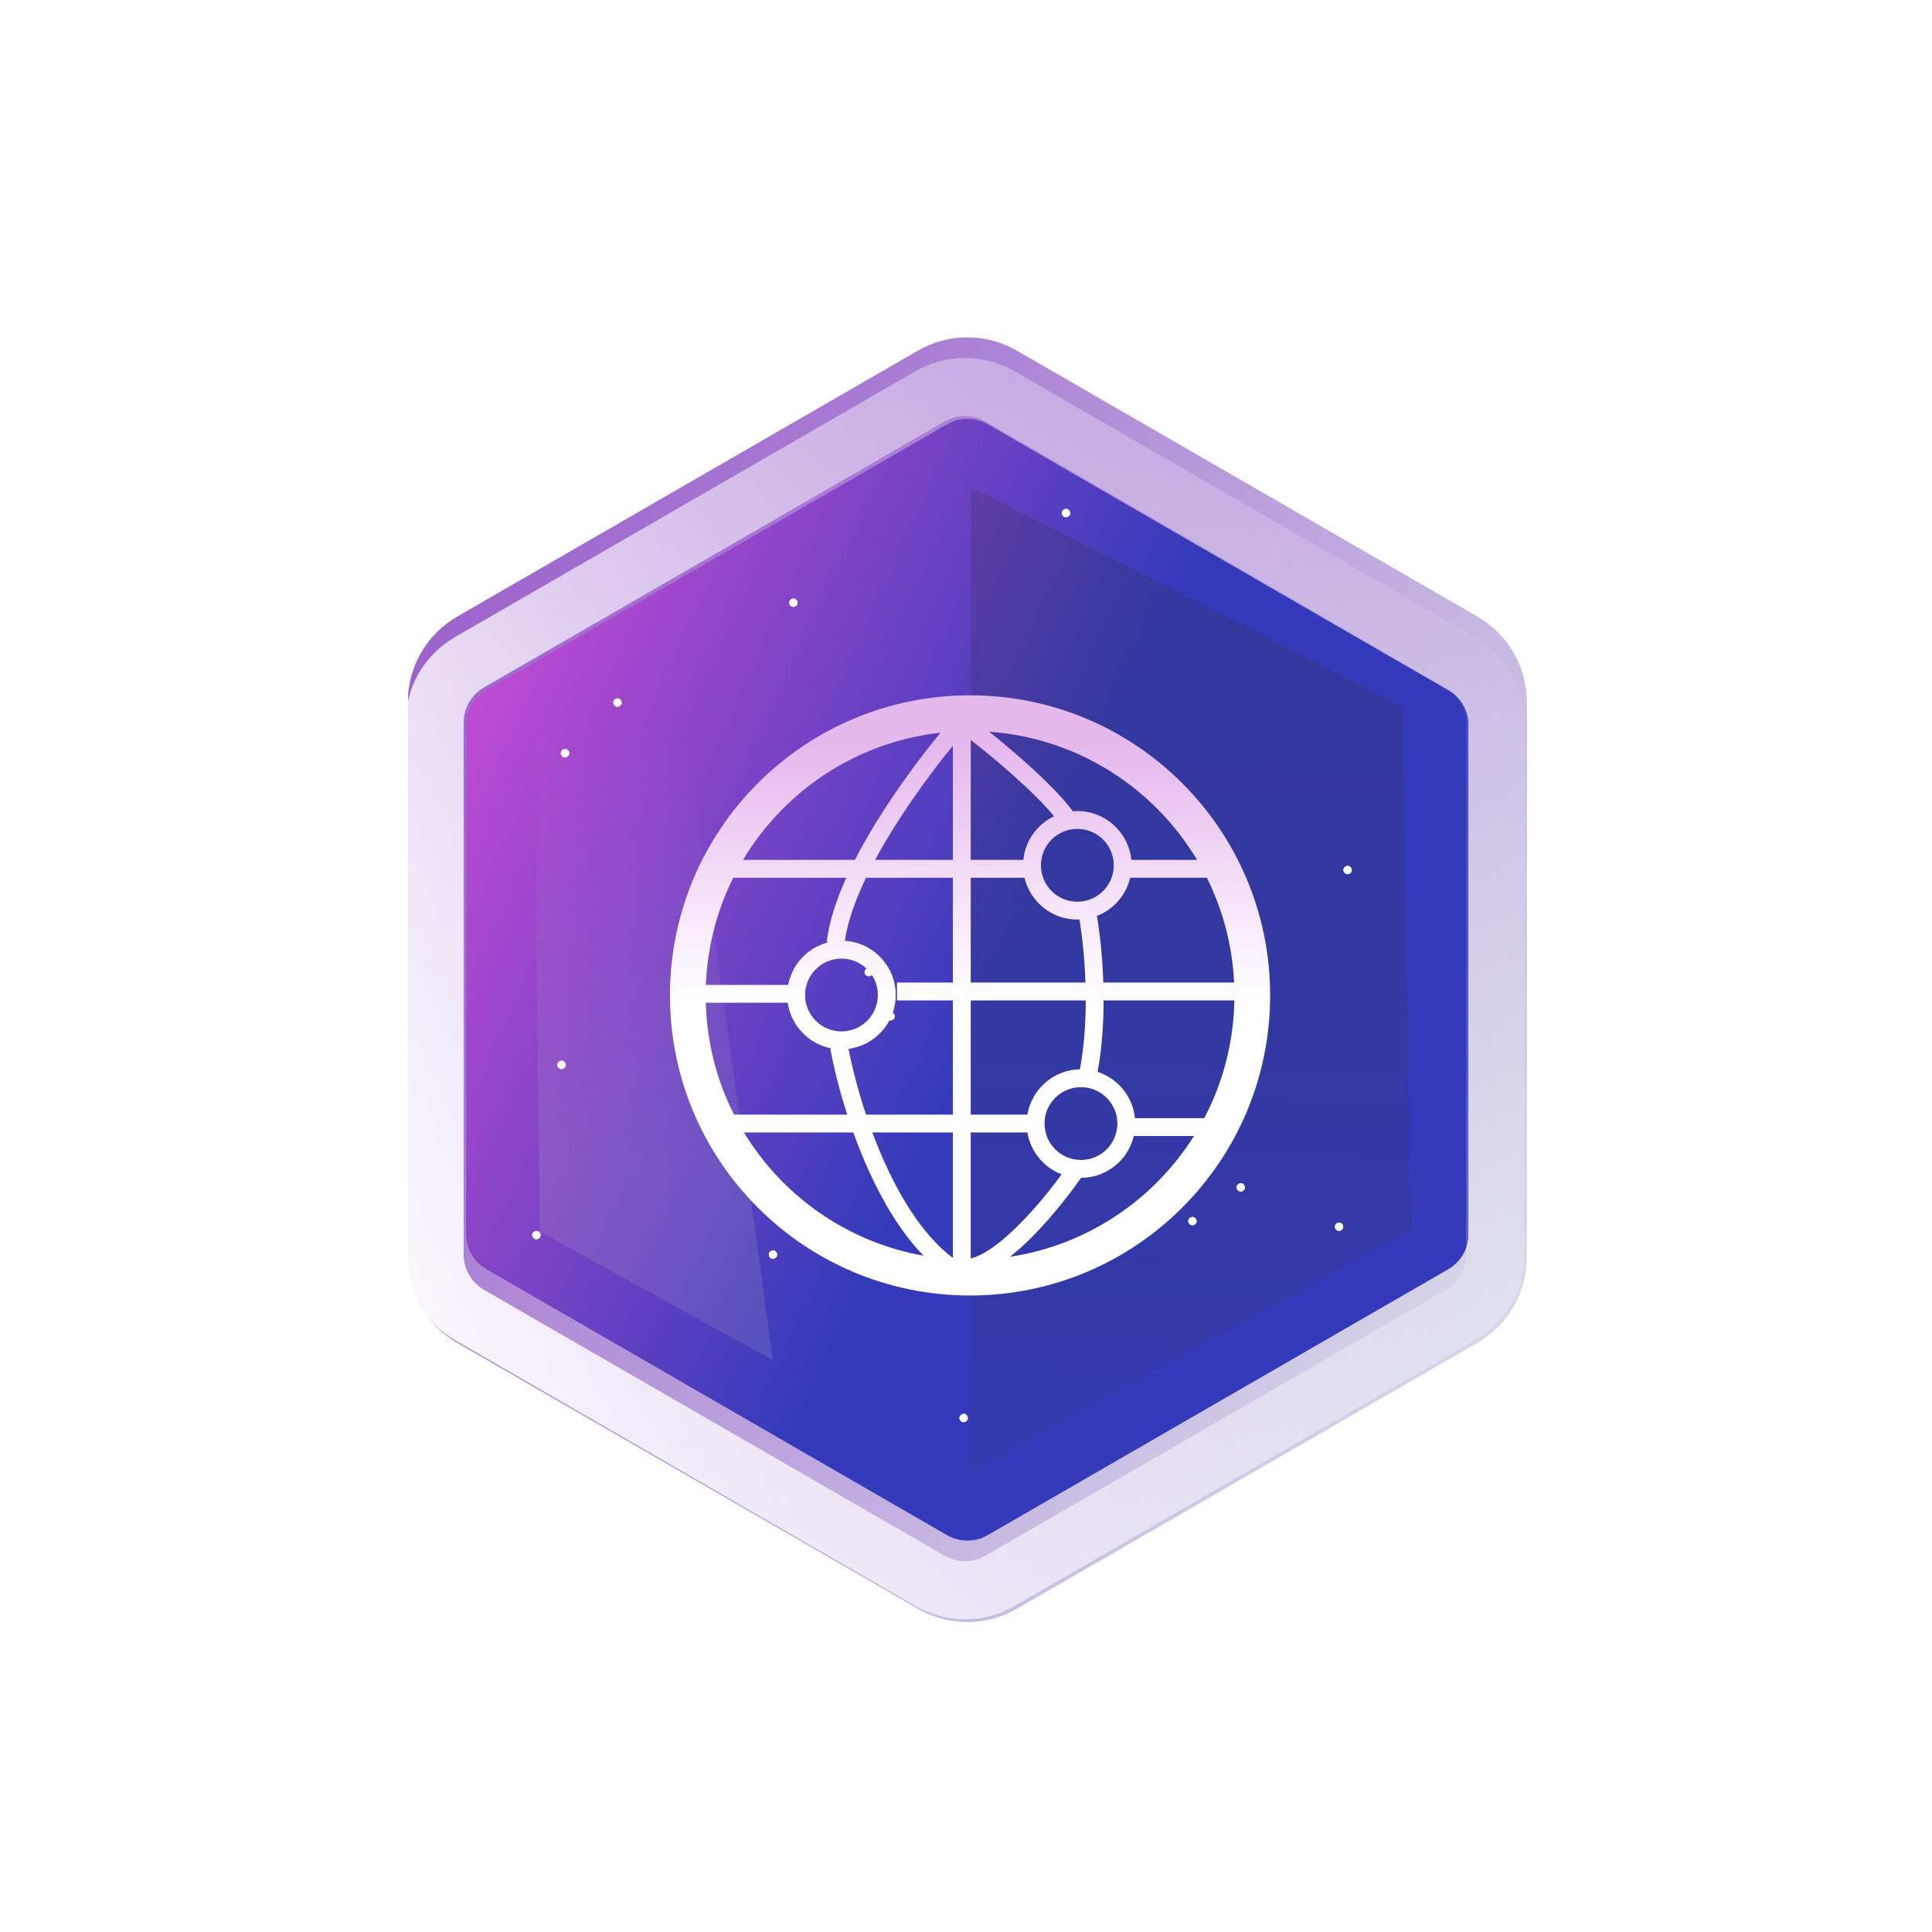 <svg width="203" height="203" viewBox="0 0 203 203" fill="none" xmlns="http://www.w3.org/2000/svg">
<circle cx="71.046" cy="100.948" r="0.082" transform="rotate(52.765 71.046 100.948)" fill="white"/>
<circle cx="71.046" cy="100.948" r="0.082" transform="rotate(52.765 71.046 100.948)" fill="white"/>
<circle cx="71.817" cy="99.016" r="0.082" transform="rotate(-120.367 71.817 99.016)" fill="white"/>
<circle cx="71.817" cy="99.016" r="0.082" transform="rotate(-120.367 71.817 99.016)" fill="white"/>
<path d="M45.916 73.782C45.916 71.165 47.312 68.748 49.578 67.439L97.981 39.494C100.247 38.186 103.039 38.186 105.305 39.494L153.708 67.439C155.974 68.748 157.37 71.165 157.37 73.782L157.37 129.673C157.37 132.289 155.974 134.707 153.708 136.016L105.305 163.961C103.039 165.269 100.247 165.269 97.981 163.961L49.578 136.016C47.312 134.707 45.916 132.289 45.916 129.673L45.916 73.782Z" fill="url(#paint0_linear_2311_42843)" stroke="url(#paint1_linear_2311_42843)" stroke-width="6.104"/>
<path d="M45.916 73.782C45.916 71.165 47.312 68.748 49.578 67.439L97.981 39.494C100.247 38.186 103.039 38.186 105.305 39.494L153.708 67.439C155.974 68.748 157.37 71.165 157.37 73.782L157.37 129.673C157.37 132.289 155.974 134.707 153.708 136.016L105.305 163.961C103.039 165.269 100.247 165.269 97.981 163.961L49.578 136.016C47.312 134.707 45.916 132.289 45.916 129.673L45.916 73.782Z" stroke="url(#paint2_linear_2311_42843)" stroke-width="6.104"/>
<path d="M56.714 129.404L81.227 142.938L71.096 69.473L56.119 77.643L56.714 129.404Z" fill="url(#paint3_linear_2311_42843)" fill-opacity="0.16"/>
<path opacity="0.2" d="M102.043 154.551L102.043 51.216L147.266 74.12L148.294 129.25L102.043 154.551Z" fill="url(#paint4_linear_2311_42843)"/>
<circle cx="140.7" cy="128.893" r="0.431" transform="rotate(-37.235 140.7 128.893)" fill="white"/>
<circle cx="140.7" cy="128.893" r="0.431" transform="rotate(-37.235 140.7 128.893)" fill="white"/>
<circle cx="59.001" cy="111.888" r="0.431" transform="rotate(-37.235 59.001 111.888)" fill="white"/>
<circle cx="59.001" cy="111.888" r="0.431" transform="rotate(-37.235 59.001 111.888)" fill="white"/>
<circle cx="59.37" cy="79.138" r="0.431" transform="rotate(-37.235 59.37 79.138)" fill="white"/>
<circle cx="59.37" cy="79.138" r="0.431" transform="rotate(-37.235 59.37 79.138)" fill="white"/>
<circle cx="56.359" cy="129.773" r="0.431" transform="rotate(-37.235 56.359 129.773)" fill="white"/>
<circle cx="56.359" cy="129.773" r="0.431" transform="rotate(-37.235 56.359 129.773)" fill="white"/>
<circle cx="64.881" cy="73.82" r="0.431" transform="rotate(149.633 64.881 73.82)" fill="white"/>
<circle cx="64.881" cy="73.82" r="0.431" transform="rotate(149.633 64.881 73.82)" fill="white"/>
<circle cx="122.457" cy="84.918" r="0.431" transform="rotate(149.633 122.457 84.918)" fill="white"/>
<circle cx="122.457" cy="84.918" r="0.431" transform="rotate(149.633 122.457 84.918)" fill="white"/>
<circle cx="122.457" cy="84.918" r="0.431" transform="rotate(149.633 122.457 84.918)" fill="white"/>
<circle cx="122.457" cy="84.918" r="0.431" transform="rotate(149.633 122.457 84.918)" fill="white"/>
<circle cx="81.218" cy="131.825" r="0.431" transform="rotate(149.633 81.218 131.825)" fill="white"/>
<circle cx="81.218" cy="131.825" r="0.431" transform="rotate(149.633 81.218 131.825)" fill="white"/>
<circle cx="141.596" cy="91.416" r="0.431" transform="rotate(149.633 141.596 91.416)" fill="white"/>
<circle cx="141.596" cy="91.416" r="0.431" transform="rotate(149.633 141.596 91.416)" fill="white"/>
<circle cx="83.364" cy="63.327" r="0.431" transform="rotate(149.633 83.364 63.327)" fill="white"/>
<circle cx="83.364" cy="63.327" r="0.431" transform="rotate(149.633 83.364 63.327)" fill="white"/>
<circle cx="91.284" cy="102.142" r="0.431" transform="rotate(149.633 91.284 102.142)" fill="white"/>
<circle cx="91.284" cy="102.142" r="0.431" transform="rotate(149.633 91.284 102.142)" fill="white"/>
<circle cx="101.254" cy="148.992" r="0.431" transform="rotate(149.633 101.254 148.992)" fill="white"/>
<circle cx="101.254" cy="148.992" r="0.431" transform="rotate(149.633 101.254 148.992)" fill="white"/>
<circle cx="130.368" cy="124.762" r="0.431" transform="rotate(149.633 130.368 124.762)" fill="white"/>
<circle cx="130.368" cy="124.762" r="0.431" transform="rotate(149.633 130.368 124.762)" fill="white"/>
<circle cx="125.294" cy="128.309" r="0.431" transform="rotate(149.633 125.294 128.309)" fill="white"/>
<circle cx="125.294" cy="128.309" r="0.431" transform="rotate(149.633 125.294 128.309)" fill="white"/>
<circle cx="112.008" cy="53.909" r="0.431" transform="rotate(149.633 112.008 53.909)" fill="white"/>
<circle cx="112.008" cy="53.909" r="0.431" transform="rotate(149.633 112.008 53.909)" fill="white"/>
<circle cx="93.578" cy="106.784" r="0.431" transform="rotate(149.633 93.578 106.784)" fill="white"/>
<circle cx="93.578" cy="106.784" r="0.431" transform="rotate(149.633 93.578 106.784)" fill="white"/>
<g filter="url(#filter0_d_2311_42843)">
<path d="M45.916 73.782C45.916 71.165 47.312 68.748 49.578 67.439L97.981 39.494C100.247 38.186 103.039 38.186 105.305 39.494L153.708 67.439C155.974 68.748 157.37 71.165 157.37 73.782L157.37 129.673C157.37 132.289 155.974 134.707 153.708 136.016L105.305 163.961C103.039 165.269 100.247 165.269 97.981 163.961L49.578 136.016C47.312 134.707 45.916 132.289 45.916 129.673L45.916 73.782Z" stroke="url(#paint5_linear_2311_42843)" stroke-width="6.104"/>
</g>
<g filter="url(#filter1_d_2311_42843)">
<path d="M45.665 73.489C45.665 70.872 47.061 68.454 49.327 67.146L97.73 39.201C99.996 37.892 102.788 37.892 105.054 39.201L153.456 67.146C155.723 68.454 157.119 70.872 157.119 73.489L157.119 129.38C157.119 131.996 155.723 134.414 153.456 135.723L105.054 163.668C102.788 164.976 99.996 164.976 97.73 163.668L49.327 135.723C47.061 134.414 45.665 131.996 45.665 129.38L45.665 73.489Z" stroke="url(#paint6_linear_2311_42843)" stroke-width="6.104"/>
</g>
<g filter="url(#filter2_d_2311_42843)">
<path fill-rule="evenodd" clip-rule="evenodd" d="M100.12 101.295L100.12 90.286L90.993 90.286C89.86 92.648 89.048 94.925 88.779 96.916C91.759 97.103 94.119 99.58 94.119 102.607C94.119 105.504 91.958 107.897 89.16 108.261C89.513 110.114 90.122 112.554 90.996 115.174L100.12 115.174L100.12 103.172L94.248 103.172L94.248 101.295L100.12 101.295ZM87.245 108.224C87.575 110.06 88.162 112.511 89.021 115.174L77.125 115.174C75.329 111.626 74.273 107.64 74.158 103.42L82.772 103.42C83.116 105.829 84.967 107.753 87.339 108.207L87.245 108.224ZM89.66 117.05L78.168 117.05C82.232 123.741 89.043 128.578 97.036 129.997C94.677 127.565 92.784 124.361 91.312 121.13C90.694 119.773 90.144 118.398 89.66 117.05ZM100.12 117.05L91.658 117.05C92.067 118.146 92.521 119.256 93.02 120.352C94.843 124.354 97.214 128.037 100.12 130.24L100.12 117.05ZM101.996 130.286L101.996 117.05L107.952 117.05C108.286 119.071 109.682 120.733 111.547 121.444C110.435 122.978 108.836 124.967 107.123 126.688C106.112 127.705 105.08 128.608 104.102 129.268C103.299 129.81 102.59 130.148 101.996 130.286ZM113.468 110.413C110.688 110.465 108.395 112.507 107.953 115.174L101.996 115.174L101.996 103.172L114.081 103.172C114.079 105.531 113.914 108.046 113.468 110.413ZM114.05 101.295L101.996 101.295L101.996 90.286L107.65 90.286C108.241 92.804 110.502 94.678 113.2 94.678C113.273 94.678 113.345 94.677 113.416 94.674C113.673 96.161 113.957 98.551 114.05 101.295ZM115.958 103.172C115.955 105.608 115.786 108.213 115.326 110.685C117.447 111.367 119.025 113.258 119.252 115.545L126.534 115.545C128.482 111.836 129.616 107.632 129.698 103.172L115.958 103.172ZM125.453 117.422L119.129 117.422C118.538 119.939 116.28 121.813 113.583 121.816C112.436 123.474 110.535 125.92 108.454 128.012C107.701 128.768 106.916 129.488 106.124 130.111C114.265 128.877 121.245 124.109 125.453 117.422ZM129.671 101.295L115.928 101.295C115.832 98.38 115.527 95.852 115.255 94.297C116.993 93.625 118.319 92.127 118.752 90.284L126.807 90.284C128.471 93.628 129.482 97.354 129.671 101.295ZM125.78 88.408L118.874 88.408C118.589 85.526 116.158 83.275 113.2 83.275C113.04 83.275 112.881 83.281 112.723 83.294C111.552 81.713 109.633 79.837 107.737 78.146C106.407 76.959 105.06 75.84 103.936 74.942C113.227 75.607 121.253 80.84 125.78 88.408ZM91.949 88.409L100.12 88.409L100.12 76.416C98.269 78.681 96.013 81.696 93.993 84.914C93.266 86.071 92.576 87.244 91.949 88.409ZM89.829 88.409L78.069 88.409C82.418 81.14 89.995 76.023 98.82 75.042C96.897 77.382 94.526 80.537 92.403 83.916C91.488 85.373 90.609 86.888 89.829 88.409ZM77.043 90.286L88.922 90.286C87.856 92.642 87.093 94.962 86.872 97.055L87.039 97.073C84.893 97.605 83.227 99.353 82.814 101.543L74.169 101.543C74.326 97.511 75.344 93.699 77.043 90.286ZM107.526 88.409C107.727 86.38 108.992 84.662 110.755 83.824C109.687 82.527 108.123 81.005 106.488 79.546C104.864 78.097 103.212 76.749 101.996 75.801L101.996 88.409L107.526 88.409ZM133.456 102.648C133.456 120.062 119.339 134.179 101.925 134.179C84.511 134.179 70.394 120.062 70.394 102.648C70.394 85.234 84.511 71.117 101.925 71.117C119.339 71.117 133.456 85.234 133.456 102.648ZM113.2 92.802C115.313 92.802 117.026 91.089 117.026 88.977C117.026 86.864 115.313 85.151 113.2 85.151C111.088 85.151 109.375 86.864 109.375 88.977C109.375 91.089 111.088 92.802 113.2 92.802ZM92.242 102.607C92.242 104.72 90.529 106.432 88.417 106.432C86.304 106.432 84.591 104.72 84.591 102.607C84.591 100.494 86.304 98.782 88.417 98.782C90.529 98.782 92.242 100.494 92.242 102.607ZM113.578 119.939C115.69 119.939 117.403 118.227 117.403 116.114C117.403 114.001 115.69 112.288 113.578 112.288C111.465 112.288 109.752 114.001 109.752 116.114C109.752 118.227 111.465 119.939 113.578 119.939Z" fill="url(#paint7_linear_2311_42843)"/>
</g>
<defs>
<filter id="filter0_d_2311_42843" x="40.423" y="35.461" width="122.44" height="137.416" filterUnits="userSpaceOnUse" color-interpolation-filters="sRGB">
<feFlood flood-opacity="0" result="BackgroundImageFix"/>
<feColorMatrix in="SourceAlpha" type="matrix" values="0 0 0 0 0 0 0 0 0 0 0 0 0 0 0 0 0 0 127 0" result="hardAlpha"/>
<feOffset dy="2.441"/>
<feGaussianBlur stdDeviation="1.221"/>
<feColorMatrix type="matrix" values="0 0 0 0 0 0 0 0 0 0 0 0 0 0 0 0 0 0 0.25 0"/>
<feBlend mode="normal" in2="BackgroundImageFix" result="effect1_dropShadow_2311_42843"/>
<feBlend mode="normal" in="SourceGraphic" in2="effect1_dropShadow_2311_42843" result="shape"/>
</filter>
<filter id="filter1_d_2311_42843" x="40.172" y="35.168" width="122.44" height="137.416" filterUnits="userSpaceOnUse" color-interpolation-filters="sRGB">
<feFlood flood-opacity="0" result="BackgroundImageFix"/>
<feColorMatrix in="SourceAlpha" type="matrix" values="0 0 0 0 0 0 0 0 0 0 0 0 0 0 0 0 0 0 127 0" result="hardAlpha"/>
<feOffset dy="2.441"/>
<feGaussianBlur stdDeviation="1.221"/>
<feColorMatrix type="matrix" values="0 0 0 0 0 0 0 0 0 0 0 0 0 0 0 0 0 0 0.25 0"/>
<feBlend mode="normal" in2="BackgroundImageFix" result="effect1_dropShadow_2311_42843"/>
<feBlend mode="normal" in="SourceGraphic" in2="effect1_dropShadow_2311_42843" result="shape"/>
</filter>
<filter id="filter2_d_2311_42843" x="68.452" y="71.117" width="66.947" height="66.947" filterUnits="userSpaceOnUse" color-interpolation-filters="sRGB">
<feFlood flood-opacity="0" result="BackgroundImageFix"/>
<feColorMatrix in="SourceAlpha" type="matrix" values="0 0 0 0 0 0 0 0 0 0 0 0 0 0 0 0 0 0 127 0" result="hardAlpha"/>
<feOffset dy="1.942"/>
<feGaussianBlur stdDeviation="0.971"/>
<feColorMatrix type="matrix" values="0 0 0 0 0 0 0 0 0 0 0 0 0 0 0 0 0 0 0.25 0"/>
<feBlend mode="normal" in2="BackgroundImageFix" result="effect1_dropShadow_2311_42843"/>
<feBlend mode="normal" in="SourceGraphic" in2="effect1_dropShadow_2311_42843" result="shape"/>
</filter>
<linearGradient id="paint0_linear_2311_42843" x1="42.865" y1="67.792" x2="107.412" y2="97.455" gradientUnits="userSpaceOnUse">
<stop stop-color="#D14DD5"/>
<stop offset="1" stop-color="#343BBA"/>
</linearGradient>
<linearGradient id="paint1_linear_2311_42843" x1="42.865" y1="67.792" x2="160.422" y2="135.663" gradientUnits="userSpaceOnUse">
<stop stop-color="#9C62CD"/>
<stop offset="1" stop-color="#D7D9EA"/>
</linearGradient>
<linearGradient id="paint2_linear_2311_42843" x1="42.865" y1="67.792" x2="160.422" y2="135.663" gradientUnits="userSpaceOnUse">
<stop stop-color="#9C62CD"/>
<stop offset="1" stop-color="#D7D9EA"/>
</linearGradient>
<linearGradient id="paint3_linear_2311_42843" x1="69.863" y1="123.785" x2="70.19" y2="75.567" gradientUnits="userSpaceOnUse">
<stop stop-color="#C4C4C4"/>
<stop offset="1" stop-color="#C4C4C4" stop-opacity="0"/>
</linearGradient>
<linearGradient id="paint4_linear_2311_42843" x1="125.169" y1="51.216" x2="122.763" y2="147.152" gradientUnits="userSpaceOnUse">
<stop offset="0.29" stop-color="#2C2B2B"/>
<stop offset="1" stop-color="#2C2B2B" stop-opacity="0.54"/>
</linearGradient>
<linearGradient id="paint5_linear_2311_42843" x1="42.865" y1="67.792" x2="160.422" y2="135.663" gradientUnits="userSpaceOnUse">
<stop stop-color="#9C62CD"/>
<stop offset="1" stop-color="#D7D9EA"/>
</linearGradient>
<linearGradient id="paint6_linear_2311_42843" x1="31.57" y1="127.96" x2="172.044" y2="76.596" gradientUnits="userSpaceOnUse">
<stop stop-color="white"/>
<stop offset="1" stop-color="white" stop-opacity="0"/>
</linearGradient>
<linearGradient id="paint7_linear_2311_42843" x1="101.925" y1="71.117" x2="101.925" y2="134.179" gradientUnits="userSpaceOnUse">
<stop offset="0.091" stop-color="#E6B9ED"/>
<stop offset="0.507" stop-color="white"/>
</linearGradient>
</defs>
</svg>
